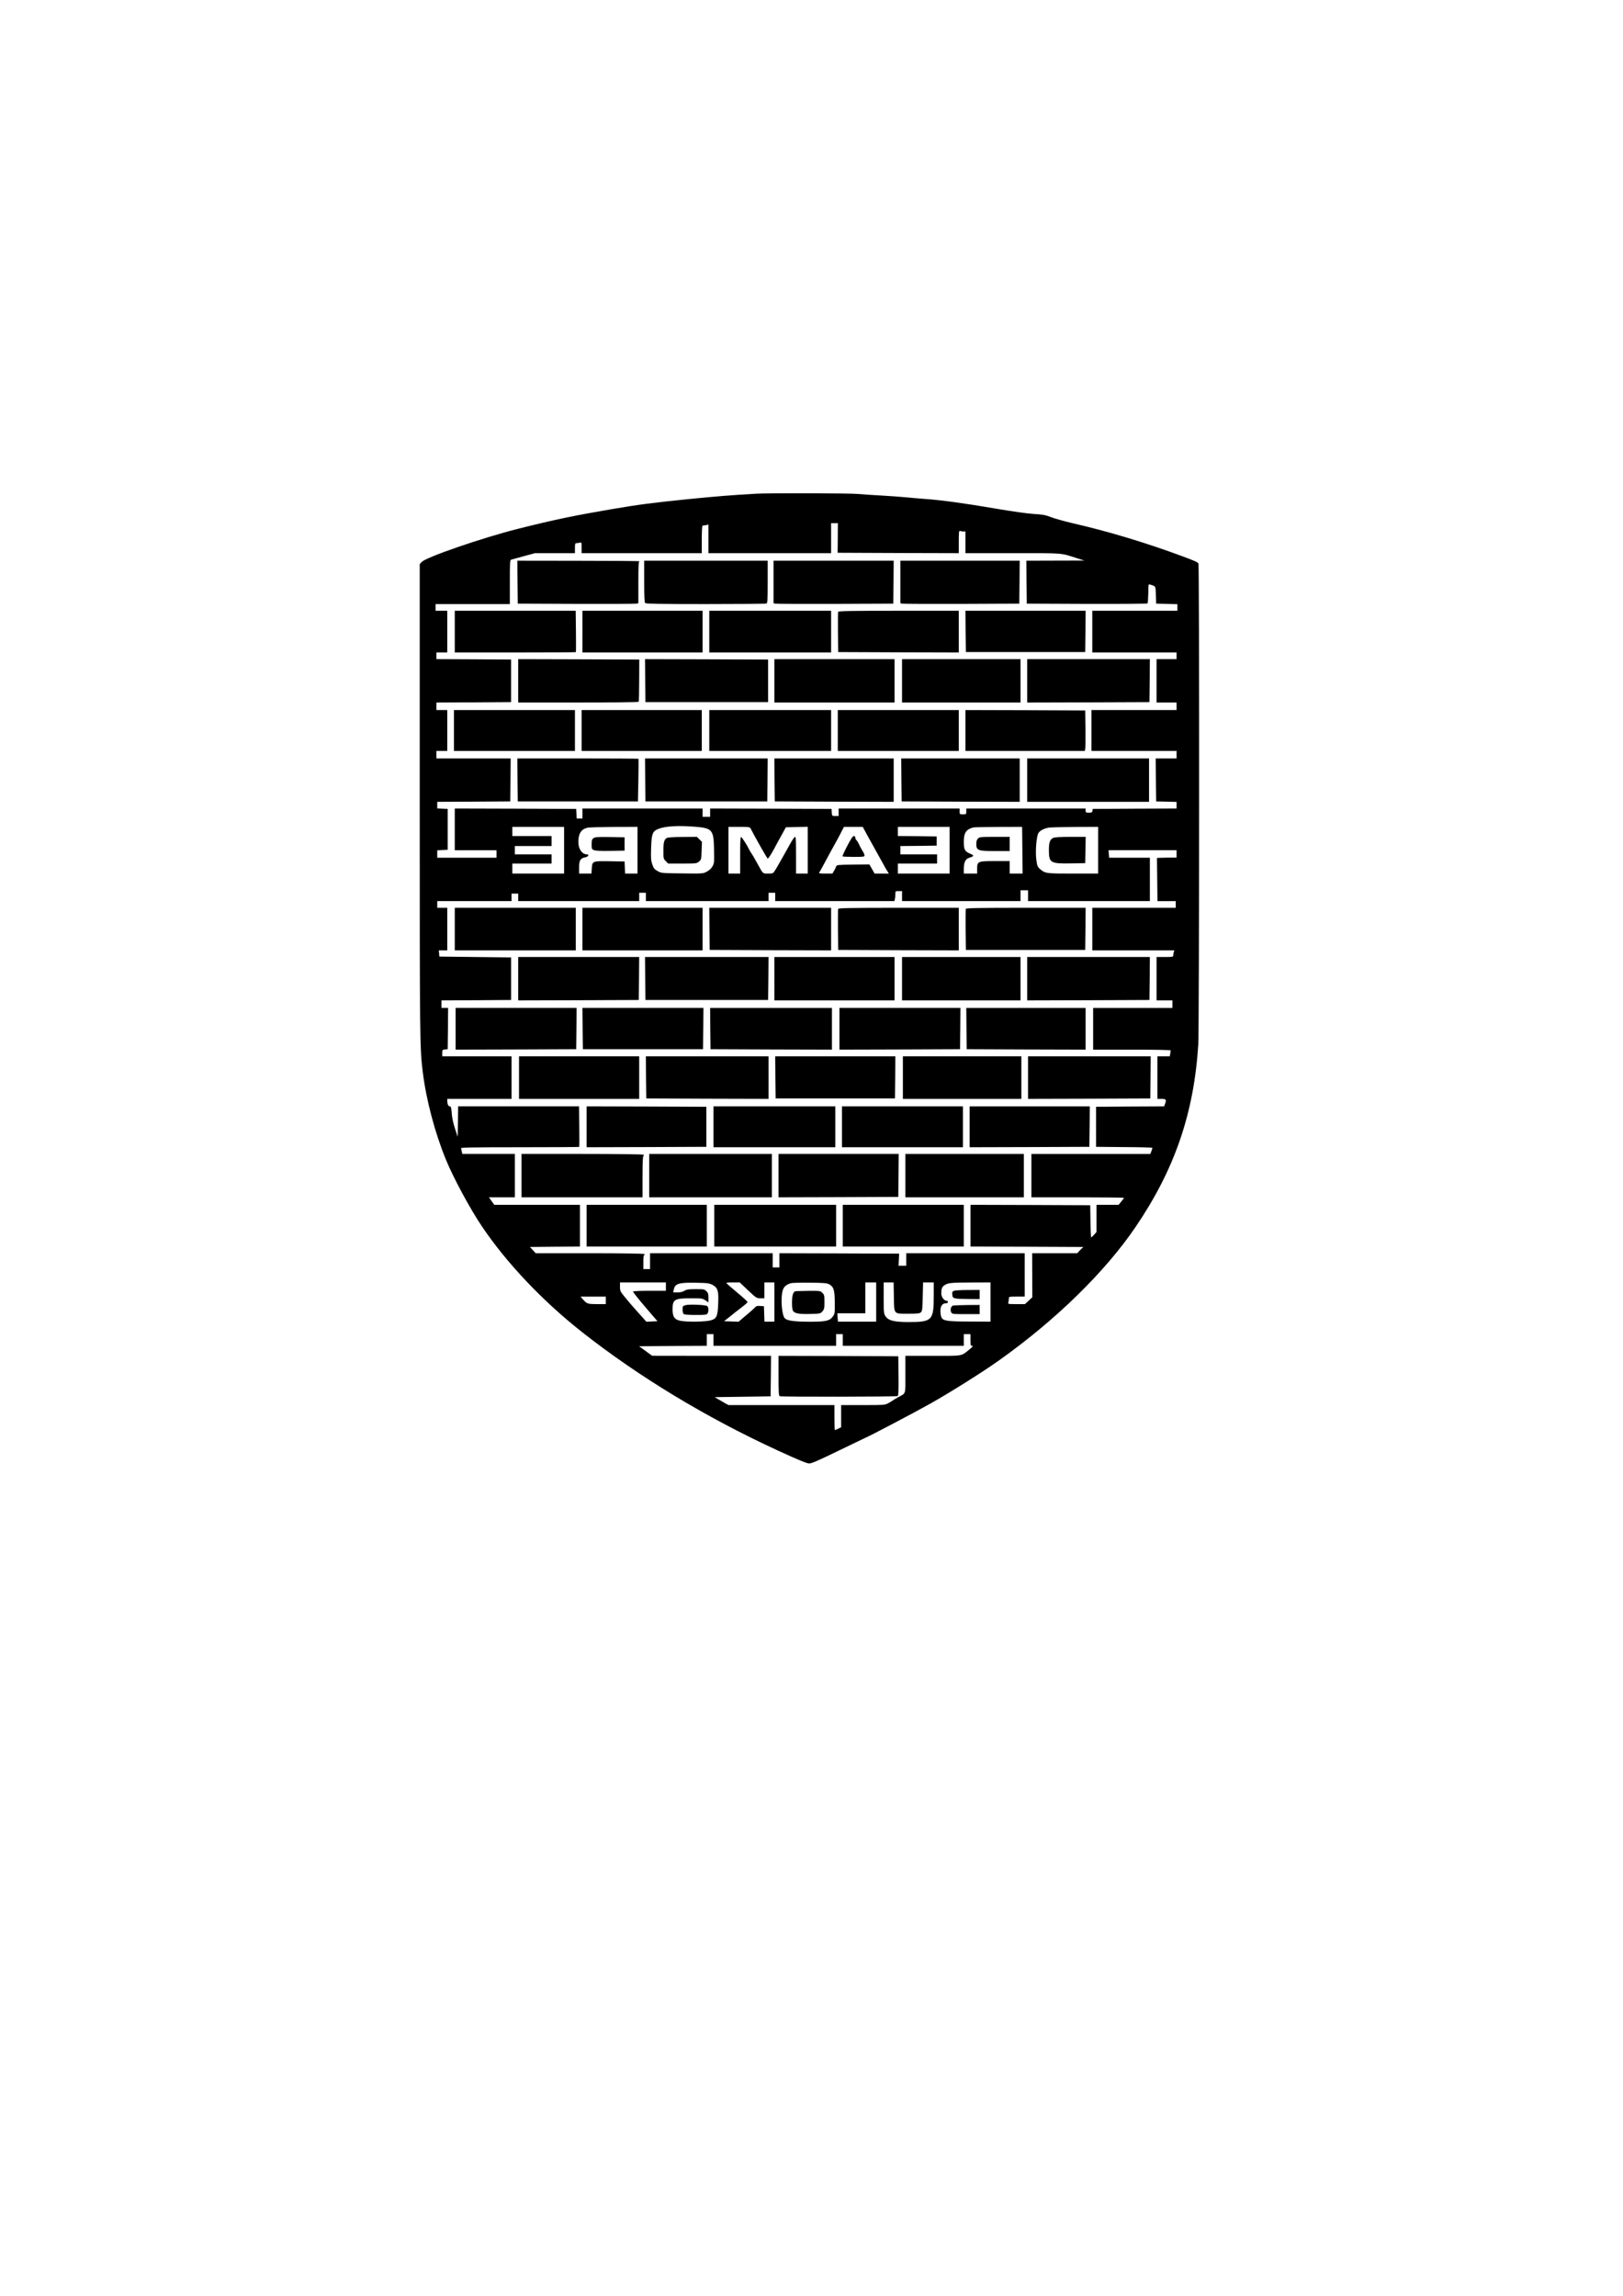 <?xml version="1.0" standalone="no"?>
<!DOCTYPE svg PUBLIC "-//W3C//DTD SVG 20010904//EN"
 "http://www.w3.org/TR/2001/REC-SVG-20010904/DTD/svg10.dtd">
<svg version="1.0" xmlns="http://www.w3.org/2000/svg"
 width="1945pt" height="2752pt" viewBox="0 0 1945 2752"
 preserveAspectRatio="xMidYMid meet">
<g transform="translate(0,2752) scale(0.1,-0.1)"
fill="#000000" stroke="none">
<path d="M9065 21603 c-312 -18 -457 -30 -795 -63 -462 -47 -603 -65 -955
-125 -438 -75 -669 -123 -1100 -231 -427 -107 -1111 -342 -1162 -400 l-23 -25
0 -2848 c0 -2858 1 -2957 36 -3236 41 -336 145 -729 278 -1054 88 -215 287
-585 429 -796 294 -438 727 -896 1202 -1270 679 -535 1487 -1024 2347 -1420
246 -113 348 -155 376 -155 28 0 115 38 347 151 171 83 319 154 330 159 53 21
594 306 775 408 235 132 626 378 816 513 684 485 1276 1064 1643 1604 468 689
699 1362 751 2185 12 191 14 5748 2 5766 -11 17 -38 29 -173 80 -443 165 -897
303 -1334 403 -99 23 -216 56 -260 73 -67 26 -100 32 -205 38 -72 4 -264 31
-450 63 -384 66 -659 103 -853 117 -78 6 -178 14 -222 19 -44 5 -172 14 -285
21 -113 6 -249 15 -303 20 -86 9 -1079 11 -1212 3z m975 -530 l-2 -178 726 -3
726 -2 0 136 c0 120 2 135 16 130 9 -3 27 -6 40 -6 l24 0 0 -130 0 -130 570 0
c626 0 558 6 775 -63 l80 -25 -348 -1 -347 -1 2 -257 3 -258 719 -3 c396 -1
723 1 728 6 4 4 8 58 9 120 1 111 1 113 22 106 70 -22 66 -14 69 -126 l3 -103
128 -3 127 -3 0 -39 0 -40 -510 0 -510 0 0 -250 0 -250 505 0 505 0 0 -40 0
-40 -120 0 -120 0 0 -260 0 -260 120 0 120 0 0 -45 0 -45 -510 0 -510 0 0
-245 0 -245 510 0 510 0 0 -45 0 -45 -125 0 -125 0 2 -257 3 -258 123 -3 122
-3 0 -39 0 -40 -502 -2 -503 -3 -3 -22 c-3 -19 -10 -23 -43 -23 -35 0 -39 3
-39 25 l0 25 -715 0 -715 0 0 -35 c0 -34 -1 -35 -40 -35 -39 0 -40 1 -40 35
l0 35 -725 0 -725 0 0 -45 0 -45 -39 0 c-40 0 -40 0 -43 43 l-3 42 -727 3
-728 2 0 -50 0 -50 -45 0 -45 0 0 50 0 50 -720 0 -720 0 0 -60 0 -60 -35 0
-34 0 -3 58 -3 57 -727 3 -728 2 0 -250 0 -250 250 0 250 0 0 -45 0 -45 -355
0 -355 0 0 45 0 44 63 3 62 3 0 245 0 245 -62 3 -63 3 0 39 0 40 438 2 437 3
3 258 2 257 -445 0 -445 0 0 45 0 45 65 0 65 0 0 245 0 245 -65 0 -65 0 0 45
0 45 448 2 447 3 0 255 0 255 -447 3 -448 2 0 40 0 40 65 0 65 0 0 250 0 250
-70 0 -70 0 0 40 0 40 445 0 445 0 0 264 c0 242 1 264 18 269 9 3 77 21 150
41 l133 36 240 0 239 0 0 60 c0 50 3 60 18 60 9 0 27 3 40 6 21 6 22 4 22 -60
l0 -66 720 0 720 0 0 165 c0 91 4 165 9 165 5 0 23 3 40 6 l31 7 0 -172 0
-171 735 0 735 0 0 180 0 180 40 0 41 0 -1 -177z m-1704 -3462 c201 -17 217
-37 221 -276 3 -151 2 -162 -19 -199 -14 -25 -40 -49 -68 -63 -44 -24 -48 -24
-295 -21 -245 3 -251 3 -294 28 -38 21 -48 33 -64 80 -16 47 -18 76 -14 195 5
169 16 201 83 229 85 35 237 44 450 27z m-1576 -281 l0 -280 -310 0 -310 0 0
60 0 60 235 0 235 0 0 55 0 55 -220 0 -220 0 0 50 0 50 220 0 220 0 0 60 0 60
-235 0 -235 0 0 55 0 55 310 0 310 0 0 -280z m880 0 l0 -280 -75 0 -74 0 -3
73 -3 72 -175 3 c-211 3 -212 3 -218 -87 l-4 -61 -74 0 -74 0 0 75 c0 84 16
110 77 121 33 6 47 34 18 34 -60 0 -105 66 -104 152 1 99 34 150 110 168 19 4
161 8 317 9 l282 1 0 -280z m1355 261 c54 -106 199 -361 205 -361 8 0 40 48
76 115 11 22 35 65 51 95 17 30 45 80 61 110 l30 55 131 3 131 3 0 -281 0
-280 -70 0 -70 0 0 220 c0 169 -3 220 -12 220 -7 0 -33 -37 -58 -82 -25 -45
-59 -107 -77 -138 -17 -30 -42 -73 -54 -95 -12 -22 -33 -59 -48 -82 -26 -42
-26 -42 -86 -43 -66 0 -59 -6 -120 105 -45 82 -68 121 -85 145 -9 14 -20 32
-23 40 -19 42 -84 144 -95 148 -9 3 -12 -45 -12 -217 l0 -221 -70 0 -70 0 0
280 0 280 128 0 c116 0 128 -2 137 -19z m1402 -88 c32 -58 71 -129 87 -157 37
-66 66 -118 105 -189 17 -33 39 -70 48 -83 l15 -24 -85 0 -86 0 -31 55 -32 55
-196 -2 c-186 -3 -196 -4 -202 -23 -3 -11 -14 -35 -25 -52 l-19 -33 -84 0
c-66 0 -82 3 -75 13 6 6 30 50 55 97 52 97 109 202 150 275 15 28 43 78 60
113 l32 62 113 0 112 0 58 -107z m983 -173 l0 -280 -310 0 -310 0 0 60 0 60
235 0 235 0 0 55 0 55 -220 0 -220 0 0 50 0 50 218 2 217 3 0 55 0 55 -232 3
-233 2 0 55 0 55 310 0 310 0 0 -280z m872 0 l3 -280 -77 0 -78 0 0 75 0 75
-175 0 c-209 0 -215 -3 -215 -95 l0 -55 -80 0 -80 0 0 55 c0 81 19 120 67 135
59 19 60 27 6 50 -61 26 -73 49 -73 139 0 110 29 153 115 174 11 3 147 5 302
6 l282 1 3 -280z m908 0 l0 -280 -300 0 c-326 0 -335 1 -398 56 -29 26 -33 37
-43 113 -13 98 2 281 26 318 19 28 63 52 118 63 23 4 167 8 320 9 l277 1 0
-280z m940 -44 l0 -44 -117 -1 c-65 -1 -117 -3 -118 -4 0 -1 1 -118 3 -259 l3
-258 109 0 110 0 0 -40 0 -40 -500 0 -500 0 0 -255 0 -255 491 0 491 0 -6 -22
c-3 -13 -6 -31 -6 -40 0 -16 -11 -18 -100 -18 l-100 0 0 -260 0 -260 95 0 95
0 0 -45 0 -45 -475 0 -475 0 0 -250 0 -250 465 0 c259 0 465 -4 465 -9 0 -5
-3 -23 -6 -40 l-6 -31 -74 0 -74 0 0 -255 0 -255 50 0 c55 0 61 -10 40 -64
l-9 -26 -408 -2 -408 -3 0 -240 0 -240 338 -3 c185 -1 337 -5 337 -9 0 -4 -5
-22 -12 -40 l-12 -33 -713 0 -713 0 0 -260 0 -260 555 0 c305 0 555 -3 555 -6
0 -3 -15 -23 -32 -44 l-33 -40 -132 0 -133 0 0 -163 0 -163 -28 -32 c-16 -18
-32 -32 -35 -32 -4 0 -8 87 -9 193 l-3 192 -717 3 -718 2 0 -250 0 -250 676
-2 676 -3 -37 -37 -36 -38 -270 0 -270 0 1 -264 1 -264 -44 -41 -44 -41 -103
0 c-101 0 -102 0 -96 23 3 12 6 32 6 45 0 21 3 22 95 22 l95 0 0 260 0 260
-710 0 -710 0 0 -75 0 -75 -46 0 -46 0 4 73 3 72 -717 3 -718 2 0 -85 0 -85
-40 0 -40 0 0 85 0 85 -735 0 -735 0 0 -95 0 -95 -40 0 -40 0 0 85 c0 61 3 85
13 85 8 0 7 4 -3 10 -9 6 -260 10 -658 10 l-643 0 -34 38 -35 37 300 3 300 2
0 250 0 250 -513 0 -514 0 -32 45 -32 45 155 0 156 0 0 260 0 260 -315 0 -315
0 -6 28 c-3 15 -7 33 -10 40 -3 9 143 12 705 12 389 0 710 2 712 4 2 2 3 113
1 245 l-3 241 -724 0 -725 0 -2 -182 -3 -183 -34 103 c-21 65 -35 133 -38 183
-5 66 -9 79 -23 79 -18 0 -30 27 -30 68 l0 22 385 0 385 0 0 255 0 255 -415 0
-415 0 0 39 c0 37 2 40 33 43 l32 3 3 248 2 247 -40 0 -40 0 0 45 0 45 418 2
417 3 0 255 0 255 -430 5 -430 5 -3 38 -4 37 51 0 51 0 0 255 0 255 -60 0 -60
0 0 40 0 40 445 0 445 0 0 45 0 45 40 0 40 0 0 -45 0 -45 725 0 725 0 0 50 0
50 40 0 40 0 0 -50 0 -50 735 0 735 0 0 50 0 50 40 0 40 0 0 -50 0 -50 714 0
714 0 6 23 c3 12 6 39 6 60 0 37 0 37 40 37 l40 0 0 -60 0 -60 710 0 710 0 0
65 0 65 45 0 45 0 0 -65 0 -65 730 0 730 0 0 260 0 260 -244 0 -244 0 -4 45
-3 45 407 0 408 0 0 -44z m-6120 -5186 l0 -50 -194 0 c-107 0 -197 -4 -200 -9
-3 -4 62 -86 144 -182 l149 -174 -67 -3 -66 -3 -47 53 c-26 29 -60 67 -76 85
-15 18 -35 40 -44 50 -10 10 -47 54 -83 98 -63 76 -66 82 -66 132 l0 53 275 0
275 0 0 -50z m562 19 c60 -34 71 -71 65 -219 -6 -155 -18 -184 -88 -204 -63
-19 -291 -22 -369 -5 -68 15 -90 48 -90 137 0 118 23 132 218 132 132 0 141
-1 176 -25 l36 -24 0 55 c0 45 -4 59 -25 79 -22 23 -31 25 -127 25 -85 0 -109
-4 -136 -20 -21 -13 -50 -20 -83 -20 l-51 0 6 32 c15 75 58 88 273 84 137 -3
155 -6 195 -27z m423 -64 c97 -92 101 -94 148 -95 l47 0 0 95 0 95 60 0 60 0
0 -235 0 -235 -60 0 -59 0 -3 93 -3 92 -44 3 c-36 3 -49 -1 -66 -20 -13 -13
-33 -32 -46 -43 -13 -11 -52 -44 -86 -73 l-62 -53 -87 3 -87 3 57 45 c32 25
68 54 81 65 13 11 51 40 84 65 33 25 60 50 60 55 0 6 -54 55 -120 110 -66 55
-125 106 -131 113 -8 9 7 12 73 12 l84 0 100 -95z m973 72 c53 -29 66 -71 66
-223 1 -127 0 -131 -26 -166 -38 -50 -87 -60 -290 -59 -168 1 -249 12 -280 38
-38 33 -56 239 -29 334 13 47 40 71 99 90 15 4 117 7 227 6 171 -2 205 -5 233
-20z m562 -212 l0 -235 -229 0 -229 0 -4 50 -3 50 168 0 167 0 0 185 0 185 65
0 65 0 0 -235z m212 65 c4 -217 -7 -205 173 -205 115 0 137 3 152 18 15 15 18
42 21 187 l4 170 64 0 64 0 0 -155 c0 -303 -17 -320 -310 -320 -166 1 -233 18
-267 68 -22 32 -23 43 -23 220 l0 187 59 0 60 0 3 -170z m1158 -65 l0 -235
-247 1 c-271 1 -319 8 -340 49 -7 14 -13 49 -13 78 0 59 23 92 65 92 16 0 25
6 25 15 0 8 -7 15 -15 15 -31 0 -65 47 -65 87 0 57 9 80 38 99 43 29 76 32
320 33 l232 1 0 -235z m-4610 20 l0 -45 -107 0 c-116 1 -120 2 -177 68 l-19
22 151 0 152 0 0 -45z m1290 -475 l0 -70 735 0 735 0 0 70 0 70 40 0 40 0 0
-70 0 -70 725 0 725 0 0 70 0 70 40 0 40 0 0 -70 c0 -64 2 -70 20 -70 16 0 8
-10 -32 -43 -104 -83 -69 -77 -438 -77 l-330 0 0 -223 c0 -251 10 -220 -89
-274 -25 -14 -53 -31 -61 -37 -8 -6 -34 -22 -56 -34 -40 -21 -52 -22 -303 -22
l-261 0 0 -133 0 -133 -35 -17 c-20 -9 -38 -17 -40 -17 -3 0 -5 68 -5 150 l0
150 -634 0 -635 0 -43 23 c-24 13 -61 35 -83 48 l-40 24 335 5 335 5 3 243 2
242 -712 0 -713 1 -78 57 -78 57 406 3 405 2 0 70 0 70 40 0 40 0 0 -70z"/>
<path d="M6202 20543 l3 -258 700 -3 c385 -1 710 0 723 3 l22 5 0 249 c0 190
3 251 13 254 6 3 -320 6 -726 6 l-737 1 2 -257z"/>
<path d="M7720 20552 c0 -180 3 -251 12 -260 9 -9 184 -12 724 -12 392 0 719
3 728 6 14 5 16 38 16 260 l0 254 -740 0 -740 0 0 -248z"/>
<path d="M9270 20545 l0 -255 23 -5 c12 -3 335 -4 717 -3 l695 3 3 258 2 257
-720 0 -720 0 0 -255z"/>
<path d="M10790 20545 l0 -255 23 -5 c12 -3 333 -4 712 -3 l690 3 3 258 2 257
-715 0 -715 0 0 -255z"/>
<path d="M5450 19950 l0 -250 723 0 c398 0 726 2 728 4 2 2 3 115 1 250 l-3
246 -724 0 -725 0 0 -250z"/>
<path d="M6980 19950 l0 -250 720 0 720 0 0 250 0 250 -720 0 -720 0 0 -250z"/>
<path d="M8500 19950 l0 -250 730 0 730 0 0 250 0 250 -730 0 -730 0 0 -250z"/>
<path d="M10044 20187 c-2 -7 -3 -118 -2 -247 l3 -235 723 -3 722 -2 0 250 0
250 -720 0 c-574 0 -722 -3 -726 -13z"/>
<path d="M11572 19953 l3 -248 715 0 715 0 3 248 2 247 -720 0 -720 0 2 -247z"/>
<path d="M6210 19360 l0 -260 719 0 c396 0 722 4 725 9 3 4 6 120 6 257 l1
249 -725 3 -726 2 0 -260z"/>
<path d="M7732 19363 l3 -258 735 0 735 0 0 255 0 255 -738 3 -737 2 2 -257z"/>
<path d="M9280 19360 l0 -260 720 0 720 0 0 260 0 260 -720 0 -720 0 0 -260z"/>
<path d="M10810 19360 l0 -260 710 0 710 0 0 260 0 260 -710 0 -710 0 0 -260z"/>
<path d="M12310 19360 l0 -260 733 2 732 3 3 258 2 257 -735 0 -735 0 0 -260z"/>
<path d="M5440 18765 l0 -245 725 0 725 0 0 245 0 245 -725 0 -725 0 0 -245z"/>
<path d="M6970 18765 l0 -245 720 0 720 0 0 245 0 245 -720 0 -720 0 0 -245z"/>
<path d="M8500 18765 l0 -245 730 0 730 0 0 245 0 245 -730 0 -730 0 0 -245z"/>
<path d="M10040 18765 l0 -245 725 0 725 0 0 245 0 245 -725 0 -725 0 0 -245z"/>
<path d="M11570 18765 l0 -245 715 0 715 0 5 23 c3 12 4 121 3 242 l-3 220
-717 3 -718 2 0 -245z"/>
<path d="M6202 18173 l3 -258 720 0 720 0 5 253 c3 140 3 256 1 258 -2 2 -330
4 -728 4 l-723 0 2 -257z"/>
<path d="M7732 18173 l3 -258 730 0 730 0 3 258 2 257 -735 0 -735 0 2 -257z"/>
<path d="M9282 18173 l3 -258 713 -3 712 -2 0 260 0 260 -715 0 -715 0 2 -257z"/>
<path d="M10802 18173 l3 -258 708 -3 707 -2 0 260 0 260 -710 0 -710 0 2
-257z"/>
<path d="M12310 18170 l0 -260 730 0 730 0 0 260 0 260 -730 0 -730 0 0 -260z"/>
<path d="M7994 17478 c-34 -16 -44 -52 -44 -154 0 -92 1 -97 29 -125 l29 -29
171 0 c165 0 171 1 198 24 27 23 28 28 31 130 l4 106 -30 30 -30 30 -169 -1
c-94 0 -177 -5 -189 -11z"/>
<path d="M7113 17475 c-19 -14 -23 -25 -23 -74 0 -55 2 -59 28 -70 18 -8 86
-11 197 -9 l170 3 0 80 0 80 -175 3 c-146 2 -179 0 -197 -13z"/>
<path d="M10153 17381 c-34 -65 -59 -121 -56 -125 4 -3 64 -6 135 -6 118 0
128 1 128 19 0 10 -10 33 -23 52 -12 19 -31 53 -41 77 -11 23 -25 47 -33 53
-7 6 -13 20 -13 30 0 11 -7 19 -17 19 -13 0 -37 -36 -80 -119z"/>
<path d="M11720 17470 c-14 -14 -20 -33 -20 -62 0 -82 17 -88 229 -88 l171 0
0 85 0 85 -180 0 c-167 0 -181 -1 -200 -20z"/>
<path d="M12620 17477 c-38 -19 -50 -54 -50 -144 0 -154 17 -165 262 -161
l173 3 3 158 3 157 -183 0 c-127 0 -191 -4 -208 -13z"/>
<path d="M5450 16385 l0 -255 725 0 725 0 0 255 0 255 -725 0 -725 0 0 -255z"/>
<path d="M6980 16385 l0 -255 720 0 720 0 0 255 0 255 -720 0 -720 0 0 -255z"/>
<path d="M8502 16388 l3 -253 728 -3 727 -2 0 255 0 255 -730 0 -730 0 2 -252z"/>
<path d="M10044 16627 c-2 -7 -3 -120 -2 -252 l3 -240 723 -3 722 -2 0 255 0
255 -720 0 c-573 0 -722 -3 -726 -13z"/>
<path d="M11574 16627 c-2 -7 -3 -120 -2 -252 l3 -240 715 0 715 0 3 253 2
252 -715 0 c-569 0 -717 -3 -721 -13z"/>
<path d="M6210 15790 l0 -260 723 2 722 3 3 258 2 257 -725 0 -725 0 0 -260z"/>
<path d="M7732 15793 l3 -258 735 0 735 0 3 258 2 257 -740 0 -740 0 2 -257z"/>
<path d="M9280 15790 l0 -260 720 0 720 0 0 260 0 260 -720 0 -720 0 0 -260z"/>
<path d="M10810 15790 l0 -260 710 0 710 0 0 260 0 260 -710 0 -710 0 0 -260z"/>
<path d="M12310 15790 l0 -260 733 2 732 3 3 258 2 257 -735 0 -735 0 0 -260z"/>
<path d="M5460 15190 l0 -250 723 2 722 3 3 248 2 247 -725 0 -725 0 0 -250z"/>
<path d="M6982 15193 l3 -248 720 0 720 0 3 248 2 247 -725 0 -725 0 2 -247z"/>
<path d="M8512 15193 l3 -248 728 -3 727 -2 0 250 0 250 -730 0 -730 0 2 -247z"/>
<path d="M10060 15190 l0 -250 723 2 722 3 3 248 2 247 -725 0 -725 0 0 -250z"/>
<path d="M11582 15193 l3 -248 713 -3 712 -2 0 250 0 250 -715 0 -715 0 2
-247z"/>
<path d="M6220 14605 l0 -255 720 0 720 0 0 255 0 255 -720 0 -720 0 0 -255z"/>
<path d="M7742 14608 l3 -253 733 -3 732 -2 0 255 0 255 -735 0 -735 0 2 -252z"/>
<path d="M9292 14608 l3 -253 715 0 715 0 3 253 2 252 -720 0 -720 0 2 -252z"/>
<path d="M10820 14605 l0 -255 710 0 710 0 0 255 0 255 -710 0 -710 0 0 -255z"/>
<path d="M12320 14605 l0 -255 733 2 732 3 3 253 2 252 -735 0 -735 0 0 -255z"/>
<path d="M7030 14015 l0 -245 718 2 717 3 0 240 0 240 -717 3 -718 2 0 -245z"/>
<path d="M8550 14015 l0 -245 730 0 730 0 0 245 0 245 -730 0 -730 0 0 -245z"/>
<path d="M10090 14015 l0 -245 725 0 725 0 0 245 0 245 -725 0 -725 0 0 -245z"/>
<path d="M11620 14015 l0 -245 718 2 717 3 3 243 2 242 -720 0 -720 0 0 -245z"/>
<path d="M6250 13430 l0 -260 725 0 725 0 0 244 c0 168 3 247 11 252 8 4 7 9
-2 15 -8 5 -339 9 -736 9 l-723 0 0 -260z"/>
<path d="M7780 13430 l0 -260 735 0 735 0 0 260 0 260 -735 0 -735 0 0 -260z"/>
<path d="M9330 13430 l0 -260 718 2 717 3 3 258 2 257 -720 0 -720 0 0 -260z"/>
<path d="M10850 13430 l0 -260 710 0 710 0 0 260 0 260 -710 0 -710 0 0 -260z"/>
<path d="M7030 12830 l0 -250 720 0 720 0 0 250 0 250 -720 0 -720 0 0 -250z"/>
<path d="M8560 12830 l0 -250 730 0 730 0 0 250 0 250 -730 0 -730 0 0 -250z"/>
<path d="M10100 12830 l0 -250 725 0 725 0 0 250 0 250 -725 0 -725 0 0 -250z"/>
<path d="M8218 11878 c-36 -10 -38 -12 -38 -52 0 -23 5 -47 12 -54 8 -8 55
-12 145 -12 121 0 133 2 143 19 16 31 12 79 -7 89 -27 14 -213 21 -255 10z"/>
<path d="M9528 12043 c-10 -2 -22 -21 -28 -41 -11 -41 -12 -143 -1 -182 11
-39 65 -52 209 -48 121 3 124 4 148 31 21 25 24 38 24 113 0 77 -2 87 -25 109
-23 24 -28 25 -167 24 -79 -1 -151 -3 -160 -6z"/>
<path d="M11432 12049 c-19 -7 -23 -15 -20 -46 4 -47 14 -50 196 -52 l132 -1
0 55 0 55 -142 -1 c-79 0 -153 -4 -166 -10z"/>
<path d="M11423 11873 c-26 -5 -40 -52 -23 -82 10 -20 19 -21 175 -21 l165 0
0 55 0 55 -147 -1 c-82 -1 -158 -4 -170 -6z"/>
<path d="M9330 11031 c0 -209 2 -240 16 -245 24 -9 1397 -7 1412 2 9 7 12 62
10 243 l-3 234 -717 3 -718 2 0 -239z"/>
</g>
</svg>
